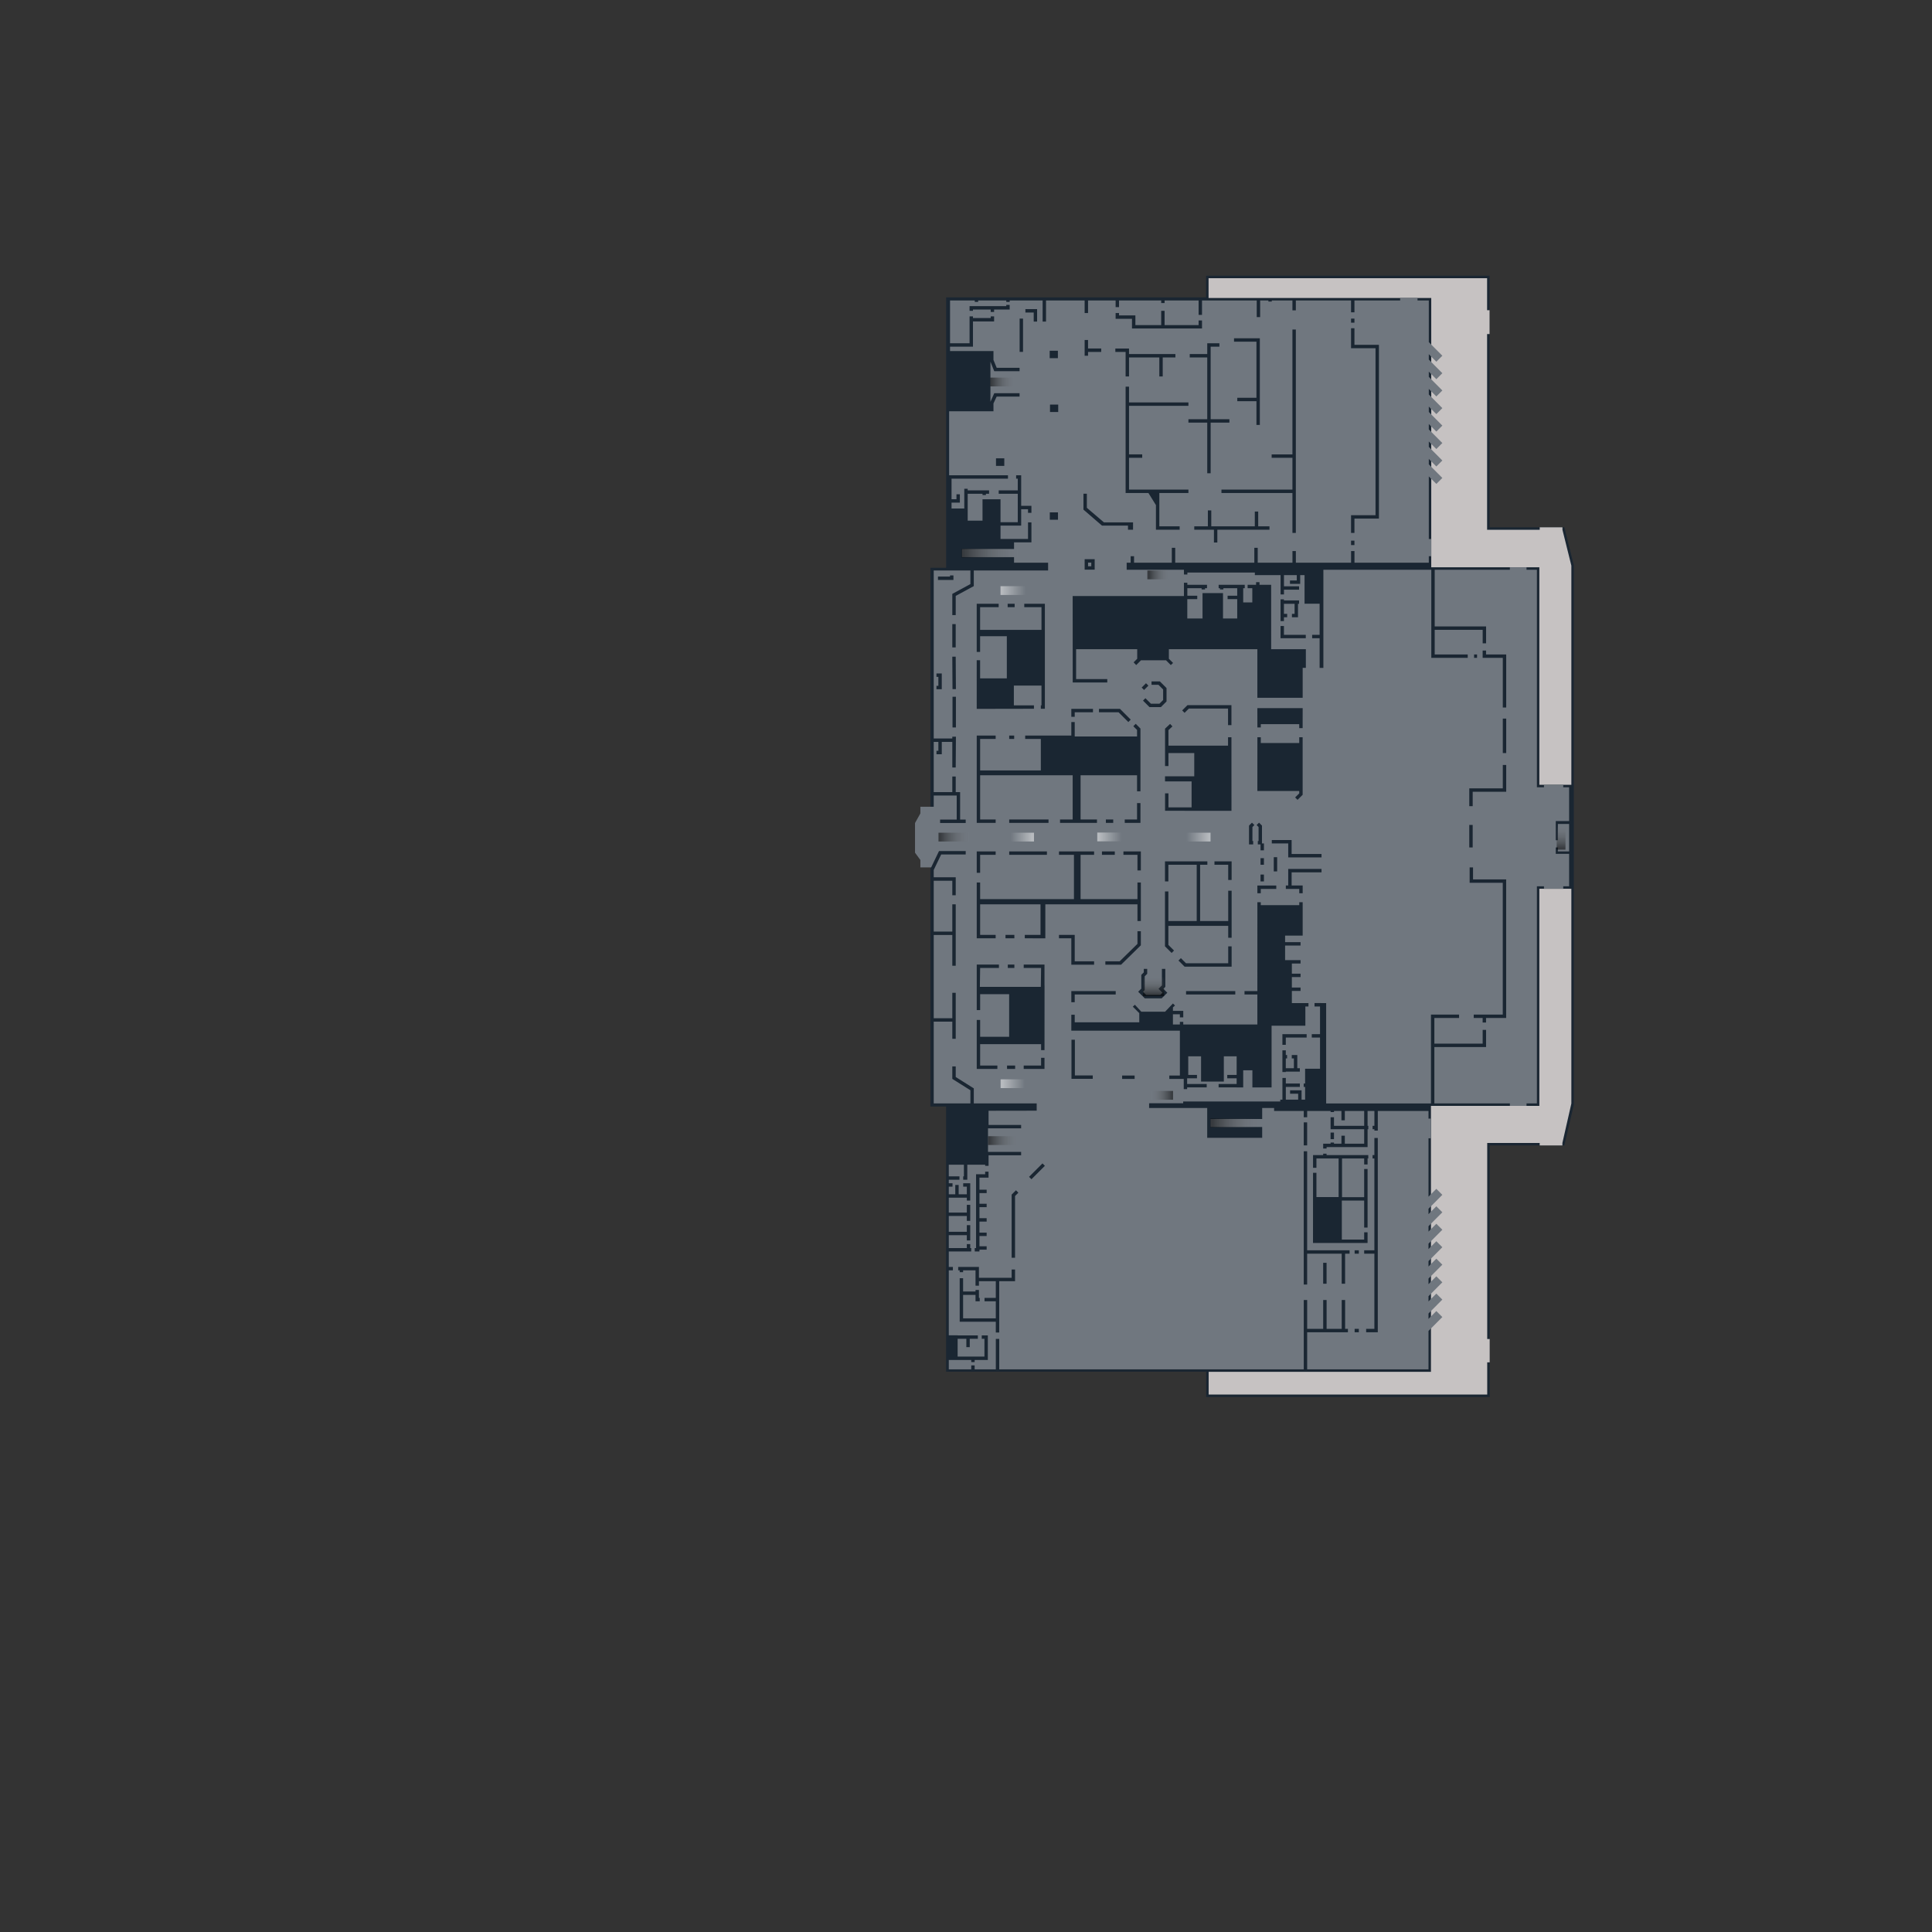 <?xml version="1.0" encoding="UTF-8"?>
<svg id="svg235" xmlns="http://www.w3.org/2000/svg" version="1.1" xmlns:xlink="http://www.w3.org/1999/xlink" viewBox="0 0 977.1 977.1">
  <rect x="0" y="0" width="977.1" height="977.1" fill="#333333" stroke="none"/>
  <!-- Generator: Adobe Illustrator 29.3.1, SVG Export Plug-In . SVG Version: 2.1.0 Build 151)  -->
  <defs>
    <style>
      .st0 {
        stroke: url(#linear-gradient6);
      }

      .st0, .st1, .st2, .st3, .st4, .st5, .st6, .st7, .st8, .st9, .st10, .st11, .st12, .st13 {
        fill: none;
        stroke-miterlimit: 3.555;
      }

      .st0, .st1, .st2, .st3, .st4, .st5, .st6, .st7, .st8, .st9, .st11, .st12, .st13 {
        stroke-width: 4.444px;
      }

      .st1 {
        stroke: url(#linear-gradient4);
      }

      .st2 {
        stroke: url(#linear-gradient13);
      }

      .st3 {
        stroke: url(#linear-gradient8);
      }

      .st4 {
        stroke: url(#linear-gradient1);
      }

      .st5 {
        stroke: url(#linear-gradient12);
      }

      .st14 {
        fill: #70777f;
      }

      .st6 {
        stroke: url(#linear-gradient3);
      }

      .st7 {
        stroke: url(#linear-gradient2);
      }

      .st8 {
        stroke: url(#linear-gradient7);
      }

      .st9 {
        stroke: url(#linear-gradient5);
      }

      .st10 {
        stroke: url(#linear-gradient);
        stroke-width: 10.666px;
      }

      .st11 {
        stroke: url(#linear-gradient9);
      }

      .st12 {
        stroke: url(#linear-gradient11);
      }

      .st15 {
        fill: #1a2632;
      }

      .st16 {
        fill: #c6c2c2;
      }

      .st13 {
        stroke: url(#linear-gradient10);
      }
    </style>
    <linearGradient id="linear-gradient" x1="832.182" y1="296.201" x2="832.182" y2="306.265" gradientTransform="translate(-156.322 766.219) scale(.889 -.889)" gradientUnits="userSpaceOnUse">
      <stop offset="0" stop-color="#000" stop-opacity=".5"/>
      <stop offset="1" stop-color="#777" stop-opacity="0"/>
    </linearGradient>
    <linearGradient id="linear-gradient1" x1="745.639" y1="525.979" x2="759.381" y2="525.979" gradientTransform="translate(-156.322 766.219) scale(.889 -.889)" gradientUnits="userSpaceOnUse">
      <stop offset="0" stop-color="#fff" stop-opacity=".5"/>
      <stop offset="1" stop-color="#fff" stop-opacity="0"/>
    </linearGradient>
    <linearGradient id="linear-gradient2" x1="829.809" y1="534.891" x2="841.263" y2="534.891" gradientTransform="translate(-156.322 766.219) scale(.889 -.889)" gradientUnits="userSpaceOnUse">
      <stop offset="0" stop-color="#000" stop-opacity=".5"/>
      <stop offset="1" stop-color="#777" stop-opacity="0"/>
    </linearGradient>
    <linearGradient id="linear-gradient3" x1="724.191" y1="547.293" x2="754.899" y2="547.293" gradientTransform="translate(-156.322 766.219) scale(.889 -.889)" gradientUnits="userSpaceOnUse">
      <stop offset="0" stop-color="#000" stop-opacity=".5"/>
      <stop offset="1" stop-color="#777" stop-opacity="0"/>
    </linearGradient>
    <linearGradient id="linear-gradient4" x1="739.896" y1="644.646" x2="753.347" y2="644.646" gradientTransform="translate(-156.322 766.219) scale(.889 -.889)" gradientUnits="userSpaceOnUse">
      <stop offset="0" stop-color="#000" stop-opacity=".5"/>
      <stop offset="1" stop-color="#777" stop-opacity="0"/>
    </linearGradient>
    <linearGradient id="linear-gradient5" x1="865.67" y1="223.051" x2="892.632" y2="223.051" gradientTransform="translate(-156.322 766.219) scale(.889 -.889)" gradientUnits="userSpaceOnUse">
      <stop offset="0" stop-color="#000" stop-opacity=".5"/>
      <stop offset="1" stop-color="#777" stop-opacity="0"/>
    </linearGradient>
    <linearGradient id="linear-gradient6" x1="738.837" y1="213.035" x2="755.006" y2="213.035" gradientTransform="translate(-156.322 766.219) scale(.889 -.889)" gradientUnits="userSpaceOnUse">
      <stop offset="0" stop-color="#000" stop-opacity=".5"/>
      <stop offset="1" stop-color="#777" stop-opacity="0"/>
    </linearGradient>
    <linearGradient id="linear-gradient7" x1="746.229" y1="245.4" x2="758.979" y2="245.4" gradientTransform="translate(-156.322 766.219) scale(.889 -.889)" gradientUnits="userSpaceOnUse">
      <stop offset="0" stop-color="#fff" stop-opacity=".5"/>
      <stop offset="1" stop-color="#fff" stop-opacity="0"/>
    </linearGradient>
    <linearGradient id="linear-gradient8" x1="710.827" y1="385.71" x2="727.361" y2="385.71" gradientTransform="translate(-156.322 766.219) scale(.889 -.889)" gradientUnits="userSpaceOnUse">
      <stop offset="0" stop-color="#000" stop-opacity=".5"/>
      <stop offset="1" stop-color="#777" stop-opacity="0"/>
    </linearGradient>
    <linearGradient id="linear-gradient9" x1="750.803" y1="385.71" x2="762.991" y2="385.71" gradientTransform="translate(-156.322 766.219) scale(.889 -.889)" gradientUnits="userSpaceOnUse">
      <stop offset="0" stop-color="#fff" stop-opacity="0"/>
      <stop offset="1" stop-color="#fff" stop-opacity=".5"/>
    </linearGradient>
    <linearGradient id="linear-gradient10" x1="801.09" y1="385.803" x2="813.909" y2="385.803" gradientTransform="translate(-156.322 766.219) scale(.889 -.889)" gradientUnits="userSpaceOnUse">
      <stop offset="0" stop-color="#fff" stop-opacity=".5"/>
      <stop offset="1" stop-color="#fff" stop-opacity="0"/>
    </linearGradient>
    <linearGradient id="linear-gradient11" x1="850.858" y1="385.71" x2="863.736" y2="385.71" gradientTransform="translate(-156.322 766.219) scale(.889 -.889)" gradientUnits="userSpaceOnUse">
      <stop offset="0" stop-color="#fff" stop-opacity="0"/>
      <stop offset="1" stop-color="#fff" stop-opacity=".5"/>
    </linearGradient>
    <linearGradient id="linear-gradient12" x1="1064.051" y1="379.437" x2="1064.051" y2="392.056" gradientTransform="translate(-156.322 766.219) scale(.889 -.889)" gradientUnits="userSpaceOnUse">
      <stop offset="0" stop-color="#000" stop-opacity=".5"/>
      <stop offset="1" stop-color="#777" stop-opacity="0"/>
    </linearGradient>
    <linearGradient id="linear-gradient13" x1="830.544" y1="238.798" x2="842.589" y2="238.798" gradientTransform="translate(-156.322 766.219) scale(.889 -.889)" gradientUnits="userSpaceOnUse">
      <stop offset="0" stop-color="#777" stop-opacity="0"/>
      <stop offset="1" stop-color="#000" stop-opacity=".5"/>
    </linearGradient>
  </defs>
  <g id="First_Floor">
    <g id="Structure-1">
      <path class="st15" d="M609.974,139.454v10.948h-131.468v136.724h-7.951v272.502h7.927v134.083h131.534v12.817h143.389v-127.222h37.763l4.791-20.574v-272.832l-4.791-19.216h-37.824v-127.23h-143.37 0Z"/>
    </g>
    <g id="Pavament-1">
      <path class="st16" d="M778.516,559.303h-54.82v134.481h-112.43v11.494h140.889v-16.288h1.251v-11.787h-1.251v-99.147h26.529v1.25h11.488v-1.25l4.537-19.964v-108.599h-16.193v109.811h0Z"/>
      <path class="st16" d="M611.225,150.719h112.621v136.193h54.67v109.994h16.193v-110.84l-4.508-18.133v-1.25h-11.502v1.25h-26.605v-98.997h1.25v-12.048h-1.25v-16.186h-140.869v10.016h-0Z"/>
    </g>
    <g id="Floor-1">
      <path class="st14" d="M708.115,150.719v1.25h-23.109v5.977h-1.721v-5.977h-27.922v4.996h-1.721v-4.996h-10.445v.539h-1.721v-.539h-4.17v8.416h-1.721v-8.416h-27.678v7.289h-1.721v-7.289h-17.201v1.289h-1.721v-1.289h-21.326v3.352h-1.721v-3.352h-13.947v6.352h-1.721v-6.352h-19.531v10.666h-1.721v-10.666h-16.66v.725h-1.721v-.725h-14.219v.725h-1.721v-.725h-12.504v21.631h9.875v-13.592h1.721v.828h8.969v-.828h1.721v2.549h-10.69v12.764h-11.596v2.231h21.963v4.502l1.635,3.963h11.566v1.721h-12.81l-1.924-4.838v20.312l1.941-4.352h12.793v1.721h-11.584l-1.617,3.451v3.967h-22.428v32.375h29.762v1.721h-28.531v10.4h2.484v-2.516h1.721v4.236h-4.205v2.969h6.439v-10h1.721v.809h10.815v1.721h-1.596v.658h-1.721v-.658h-7.498v13.598h7.498v-10.812h9.104v11.598h8.725v-14.383h-9.639v-1.721h9.639v-5.898h-.83v-1.721h2.551v15.455h5.184v3.527h-1.721v-1.807h-3.463v8.268h-10.445v6.764h13.908v-8.41h1.721v10.131h-8.791v3.361h-26.34v4.117h26.34v2.799h17.229v3.938h-37.584v7.906l-9.143,4.961v9.699h-1.721v-10.723l9.143-4.961v-6.883h-18.547v84.975h9.404v-.908h1.828l-.107,15.578h-1.721v-12.949h-5.326v6.238h-2.684v-1.721h.963v-4.518h-2.357v25.402h9.404v-7.885h1.721v7.885h2.221v13.891h2.826v1.721h-12.953v-1.721h8.406v-12.17h-11.625v5.629h-.021v.06h-6.732v3.359l-2.707,4.865v15l2.707,3.688v3.748h5.453l3.967-8.254h13.506v1.721h-12.4l-3.772,7.826v3.717h11.125v9.088h-1.721v-7.367h-9.404v25.725h9.404v-13.789h1.721v31.068h-1.721v-15.559h-9.404v42.113h9.404v-12.883h1.721v23.273h-1.721v-8.67h-9.404v41.338h18.547v-6.648l-9.143-5.748v-6.303h1.721v5.352l9.143,5.748v7.6h31.807v3.684l-24.336.041v7.162h16.465v1.721h-16.75v11.908h16.75v1.721h-16.465v5.354h-1.721v-.568h-9.033v7.586h-2.078v-1.721h.357v-5.865h-7.648v5.865h5.398v1.721h-5.398v1.773h1.891v1.721h-1.891v3.857h3.279v-4.719h1.721v4.719h4.127v-3.857h-1.836v-1.721h3.557v8.775h-1.721v-1.477h-9.127v7.547h9.127v-3.91h1.721v8.1h-1.721v-2.469h-9.127v7.998h9.127v-3.369h1.721v7.734h-1.721v-2.644h-9.127v6.508h9.127v-2.018h1.721v2.018h.49v1.721h-11.338v7.816h2.072v1.721h-2.072v32.842h4.477v.064h10.217v1.721h-4.09v4.223h-1.721v-4.223h-4.406v8.975h13.551v-8.975h-1.357v-1.721h3.078v12.416h-6.668v1.092h-1.721v-1.092h-6.883v.021h-4.477v4.727h11.359v-2h1.721v2h10.713v-15.395h1.721v15.395h154.018v-35.057h1.721v14.58h8.105v-14.58h1.721v14.58h7.648v-14.58h1.721v14.58h1.416v1.721h-20.611v18.756h61.361v-19.408l6.998-7.039-3.029-3.029-3.969,3.967v-2.727l6.998-7.041-3.029-3.029-3.969,3.969v-2.635l6.998-7.039-3.029-3.029-3.969,3.967v-2.822l6.998-7.039-3.029-3.029-3.969,3.967v-2.727l6.998-7.041-3.029-3.027-3.969,3.967v-2.728l6.998-7.039-3.029-3.029-3.969,3.967v-2.727l6.998-7.041-3.029-3.029-3.969,3.969v-2.728l6.998-7.039-3.029-3.029-3.969,3.967v-29.531h1.228v-9.955h-1.228v-3.863h-25.637v9.916h-1.721v-.701h-.918v-1.721h.918v-7.494h-3.447v7.494h.361v1.721h-.361v9.047h-20.734v.736h-1.723v-2.457h3.748v-.568h1.721v.568h3.76v-4.025h1.721v4.025h9.787v-7.326h-16.988v-6.039h1.721v4.318h15.268v-7.494h-9.787v4.729h-1.721v-4.729h-3.76v.56h-1.721v-.56h-11.848v3.176h-1.721v-3.176h-15.002v-1.508h-6.033v5.582h-26.08v4.037h26.08v5.477h-27.801v-15.096h-29.383v-2.33h.111v-.062h17.125v-.885h49.09v-.949h1.102v-10.953h1.721v2.797h7.098v1.721h-7.098v6.436h6.238v-2.994h-4.088v-1.721h5.809v4.715h1.789v-6.436h-.715v-1.721h.715v-7.477h7.545v-15.754h-4.172v-1.721h4.172v-14.008h-2.781v-1.721h3.285v.004h2.6v50.764h53.004v-44.955h14.213v1.721h-12.492v12.994h24.424v-6.971h1.721v8.691h-26.145v28.506h38.184v1.232h8.426v-1.232h5.242v-109.811h3.574v1.27h9.752v-1.27h2.965v-16.418h-6.75v-3.225h1.062v2.012h5.688v-13.893h-5.688v8.223h-1.062v-9.68h6.75v-17.105h-2.965v-1.25h-9.752v1.25h-3.574v-109.994h-5.242v-1.256h-8.426v1.256h-38.016v28.646h25.982v8.547h-1.721v-6.826h-24.262v12.465h16.699v1.721h-18.42v-44.553h-54.582v49.633h-1.902v-15.012h-3.777v-1.721h3.777v-15.746h-7.619v-14.443h-2.209v4.41h-5.162v-1.721h3.441v-2.689h-6.481v5.65h7.644v1.721h-7.644v2.402h-1.721v-9.773h-13.006v-1.31h-34.127v.998h-1.721l-.023-2.402h-28.951v-.059h-.006v-3.424h.006v-.098h2.008v-3.277h1.721v3.277h19.098v-7.533h1.721v7.533h40.004v-7.533h1.721v7.533h17.572v-5.877h1.721v5.877h27.922v-5.877h1.721v5.877h37.59v-3.277h1.273v-8.711h-1.273v-31.654l3.818,3.816,3.029-3.029-6.848-6.889v-2.728l3.818,3.818,3.029-3.029-6.848-6.891v-2.727l3.818,3.816,3.029-3.029-6.848-6.889v-2.728l3.818,3.816,3.029-3.027-6.848-6.891v-2.727l3.818,3.816,3.029-3.029-6.848-6.889v-2.822l3.818,3.816,3.029-3.029-6.848-6.889v-2.635l3.818,3.818,3.029-3.029-6.848-6.891v-2.727l3.818,3.816,3.029-3.029-6.848-6.889v-21.061h-5.701v-1.25h-8.779.001ZM508.918,154.195h1.721v2.361h-7.879v1.201h-1.721v-1.201h-8.969v.639h-1.721v-2.359h18.568v-.641h0ZM518.592,156.336h5.924v6.299h-1.721v-4.578h-4.203v-1.721ZM587.266,157.195h1.721v7.217h17.201v-2.342h1.721v4.062h-35.412v-4.889h-8.277v-2.924h1.721v1.203h8.277v4.889h13.049v-7.217ZM515.67,161.135h1.721v16.826h-1.721v-16.826ZM683.285,161.135h1.721v2.062h-1.721v-2.062ZM683.285,166.01h1.721v8.381h12.381v87.889h-12.381v7.256h-1.721v-8.977h12.379v-84.445h-12.379v-10.104ZM653.643,166.643h1.721v102.893h-1.721v-20.215h-35.904v-1.721h35.904v-16.078h-10.51v-1.721h10.51v-63.158h0ZM624.106,171.094h13.051v43.818h-1.721v-12.012h-9.684v-1.721h9.684v-28.365h-11.33v-1.721h0ZM548.551,171.953h1.721v4.303h6.664v1.721h-6.664v1.935h-1.721v-7.959h0ZM610.557,173.602h6.148v1.723h-4.428v36.69h9.48v1.721h-9.48v25.623h-1.721v-25.623h-9.521v-1.721h9.521v-31.24h-8.859v-1.721h8.859v-5.451h0ZM564.078,176.256h6.918v2.797h23.459v1.721h-6.412v9.604h-1.721v-9.604h-15.326v9.604h-1.721v-12.4h-5.197v-1.721ZM530.871,177.387h4.156v3.766h-4.156v-3.766ZM569.275,195.539h1.721v7.979h30.039v1.721h-30.039v24.562h6.676v1.721h-6.676v16.078h30.039v1.721h-14.705v16.869h10.273v1.721h-11.994v-12.455l-3.809-6.135h-11.525v-53.781h0ZM531.029,204.613h4.156v3.754h-4.156v-3.754ZM503.721,231.793h4.199v3.824h-4.199v-3.824ZM547.953,249.695h1.721v7.127l8.621,7.348h14.734v3.74h-2.555v-2.094h-13.168l-9.354-8.08v-8.041h0ZM610.875,258.148h1.721v8.041h22.014v-7.479h1.721v7.479h5.699v1.721h-26.367v6.463h-1.721v-6.463h-9.951v-1.721h6.885v-8.041h0ZM530.932,259.115h4.137v3.742h-4.137v-3.742ZM683.285,273.422h1.721v2.252h-1.721v-2.252ZM548.557,282.816h5.072v5.283h-5.072v-5.283ZM550.277,284.537v1.842h1.631v-1.842h-1.631ZM480.473,291.033h1.721v2.281h-7.82v-1.721h6.1v-.56ZM635.262,294.422h1.721v1.348h5.898l.008,32.555h17.543v9.443h-1.613v15.143h-22.912v-24.586h-44.752v4.84l2.117,2.117-1.141,1.076-2.422-2.422h-12.656l-2.424,2.422-1.305-1.377,1.815-1.816v-4.84h-30.898v15.117h15.762v1.721h-17.482l-.021-43.717h56.275v-6.723h1.721v1.047h9.945v1.721h-1.006v.615h-1.723v-.615h-7.217v3.799h5.012v1.721h-5.035v9.787h7.705v-12.83h10.359v12.83h7.184v-9.787h-4.869v-1.721h4.869v-3.799h-6.998v.615h-1.721v-.615h-.676v-1.721h13.199v1.721h-.775v7.189h4.6v-7.189h-2.367v-1.721h4.281v-1.348h0ZM647.627,303.106h1.721v.541h7.644v1.721h-.539v6.809h-3.062v-1.723h1.342v-5.086h-5.385v5.086h1.637v1.723h-1.637v1.941h-1.721v-11.012h0ZM493.967,305.344h11.104v1.723h-9.383v11.49h31.035v-11.49h-8.699v-1.723h10.42v53.111h-2.051v-1.721h.33v-10.012h-13.969v10.012h10.162v1.721l-28.943.053-.006-24.613h1.721v9.193h13.514v-21.32h-13.514v7.941h-1.721v-24.365h0ZM509.615,305.344h3.531v1.723h-3.531v-1.723h0ZM481.621,315.65h1.721v11.77h-1.721v-11.77ZM647.627,316.619h1.721v4.443h11.047v1.721h-12.768v-6.164ZM749.844,329.008h1.721v1.986h10.193v26.838h-1.723v-25.117h-10.191v-3.707ZM745.508,330.994h1.506v1.721h-1.506v-1.721ZM481.621,332.119h1.721l.107,16.416h-1.721l-.107-16.416h0ZM473.611,340.611h2.684v7.979h-2.684v-1.721h.963v-4.537h-.963v-1.721h0ZM582.379,344.619h4.223l3.365,3.365v6.766l-2.857,2.861h-5.76l-3.279-3.281,1.215-1.217,2.777,2.777h4.334l1.85-1.852v-5.342l-2.357-2.357h-3.51v-1.721h0ZM579.584,345.543l1.217,1.217-2.189,2.189-1.217-1.217,2.189-2.189ZM481.728,352.375h1.721v15.523h-1.721v-15.523ZM600.562,356.617h22.234v10.129h-1.721v-8.408h-19.803l-2.172,2.172-1.217-1.219,2.678-2.674ZM635.906,358.137h22.912l-.016,10.123h-1.721v-2.031h-19.438v1.67h-1.721l-.018-9.762ZM541.814,358.498h10.953v1.721h-9.232v2.297h-1.721v-4.018ZM555.795,358.498h10.623l5.443,5.449-1.217,1.215-4.941-4.943h-9.908v-1.721h0ZM760.035,363.424h1.723v17.424h-1.723v-17.424ZM541.814,365.178h1.721v7.281h31.523v-3.289l-1.885-1.887,1.217-1.217,2.389,2.391v31.744h-1.721v-8.098h-28.561v22.355h8.291v1.721h-18.684v-1.721h6.393v-22.355h-46.797v22.355h7.848v1.721h-9.568v-44.185h9.568v1.721h-7.848v15.935h30.691v-15.935h-7.912v-1.721h23.334v-6.816h0ZM591.775,366.117l1.176,1.256-2.008,1.883v7.842h30.133v-4.244h1.721l.018,37.213-33.592-.014v-8.803h1.721v7.082h11.701v-13.141h-13.44v-2.576h14.785v-11.768h-13.047v6.572h-1.721v-18.91l2.553-2.393h0ZM510.397,371.994h2.518v1.721h-2.518v-1.721ZM635.924,372.853h1.721v2.914h19.438v-2.914h1.721v29.113l-2.584,2.551-1.209-1.225,2.072-2.045v-1.205h-21.176l.018-27.189h0ZM760.035,386.869h1.723v13.551h-16.957v7.314h-1.721v-9.035h16.955v-11.83h0ZM575.059,406.164h1.721v10.016h-7.943v-1.721h6.223v-8.295ZM510.397,414.459h19.881v1.721h-19.881v-1.721ZM559.293,414.459h3.713v1.721h-3.713v-1.721ZM633.176,416.053l1.219,1.217-.986.986v7.086h.379v1.721h-2.1v-9.52l1.488-1.49h0ZM636.748,416.053l1.49,1.49v9.029h.99v3.471h-1.721v-2.981h-1.369v-1.721h.379v-7.086l-.988-.986,1.219-1.217ZM743.08,417.199h1.721v11.4h-1.721v-11.4ZM643.203,424.844h10.027v7.062h15.123v1.721h-16.844v-7.062h-8.307v-1.721h0ZM493.981,430.611h9.568v1.721h-7.848v9.078h-1.721v-10.799ZM510.397,430.611h19.084v1.721h-19.084v-1.721h0ZM535.576,430.611h17.754v1.721h-6.832v22.396h28.764v-8.414h1.721v19.48h-1.721v-8.445h-46.59v17.207l-10.389-.019v-1.721h7.949v-15.467h-30.531v15.467h7.848v1.721h-9.568v-28.223h1.721v8.414h47.443v-22.396h-7.568v-1.721h-0ZM557.307,430.611h6.494v1.721h-6.494v-1.721ZM568.172,430.611h8.81v9.607h-1.721v-7.887h-7.09v-1.721ZM644.201,433.512h1.721v7.189h-1.721v-7.189ZM637.508,434.006h1.721v3.348h-1.721v-3.348ZM589.184,435.623h21.432v1.721h-3.664v28.451h14.211v-15.307h1.723v23.789h-1.723v-6.031h-30.258v9.641l2.846,2.846-1.217,1.217-3.35-3.35v-27.742h1.721v14.938h14.326v-28.451h-14.326v8.432h-1.721v-10.152h0ZM614.207,435.623h8.678v9.414h-1.723v-7.693h-6.955v-1.721h0ZM743.26,438.691h1.721v6.057h16.754v70.084h-10.176v2.311h-1.721v-2.311h-4.512v-1.721h14.688v-66.643h-16.754v-7.777ZM651.51,439.465h16.844v1.721h-15.123v6.652h5.59v3.932h-1.721v-2.211h-6.799v-1.721h1.209v-8.373h0ZM637.508,442.309h1.721v3.467h-1.721v-3.467ZM635.912,447.838h9.562v1.721h-7.842v2.211h-1.721v-3.932ZM635.912,456.299h1.719v1.484h19.467v-1.484h1.721v16.873h-8.887v3.307h7.82v1.721h-7.82v7.379h7.82v1.721h-4.4v5.141h4.4v1.721h-4.4v5.275h4.4v1.721h-4.4v6.148h5.957v-.006h2.441v1.721h-1.568v9.719h-17.086v31.215h-9.708v-8.66h-4.644v8.66h-3.316v-.021h-9.121v-1.721h9.121v-2.853h-4.75v-1.721h4.75v-9.406h-6.479v12.758h-11.518v-12.758h-6.482v9.406h4.418v1.721h-4.977v2.853h9.895v1.721h-9.895v.881h-1.721v-5.16h-1.799v.004h-5.498v-1.721h5.346v-22.689h-54.904v-8.055h1.721v3.826h32.643v-4.625l-3.266-3.275,1.051-.965,3.244,3.506h12.045l3.949-4.15,1.049,1.029-1.049.926v1.77h5.231v3.303h-1.721v-1.582h-3.51v5.172h3.51v-1.338h1.721v1.338h37.475v-15.176h-6.502v-1.721h6.502l.006-44.93v0h-0ZM575.262,470.961h1.721v7.113l-9.992,9.815h-7.959v-1.721h7.244l8.986-8.807v-6.4h0ZM508.525,472.816h4.488v1.721h-4.488v-1.721h0ZM535.576,472.816h7.959v13.352h9.795v1.721h-11.516v-13.352h-6.238v-1.721ZM621.162,478.613h1.723v10.277h-23.779l-3.102-3.1,1.217-1.217,2.596,2.596h21.346v-8.557ZM493.981,487.832h11.225v1.721h-9.504l-.133,9.545h30.824l.133-9.545h-8.793v-1.721h10.514v10.506h.025l-.019,32.752h-1.727v-3.008h-30.824v10.812h8.713v1.721h-10.434v-24.781h1.721v8.523h14.674v-21.566h-14.674v8.057h-1.721v-23.016h0ZM509.695,487.832h3.318v1.721h-3.318v-1.721h0ZM578.473,490.008h1.721v2.478l-1.262,1.256v6.959l-.865.869,1.621,1.623h7.106l1.129-1.127-1.992-1.988,1.701-1.693v-8.377h1.721v9.09l-.984.981,1.992,1.988-2.853,2.848h-8.529l-3.342-3.342,1.576-1.582v-6.963l1.262-1.256v-1.764 0h-0ZM541.814,501.228h22.451v1.721h-20.73v3.93h-1.721v-5.65h0ZM599.844,501.228h24.891v1.721h-24.891v-1.721ZM648.572,523.027h12.26v1.721h-10.539v3.656h-1.721v-5.377h0ZM541.893,525.828h1.721v18.072h9.041v1.723h-10.762v-19.795h0ZM648.572,531.201h1.721v2.365h.644v1.721h-.644v4.947h4.086v-4.947h-1.074v-1.721h2.797v6.668h1.289v1.721h-7.098v.215h-1.721v-10.969h0ZM526.525,534.981h1.725l-.004,5.635h-10.514v-1.721h8.793v-3.914h0ZM509.305,538.894h4.1v1.721h-4.1v-1.721ZM567.51,543.936h6.32v1.721h-6.32v-1.721ZM659.363,567.621h1.721v11.65h-1.721v-11.65ZM672.932,572.797h1.721v3.316h-1.721v-3.316ZM695.088,575.537h1.721v98.24h-5.887v-1.721h4.166v-38.004h-5.158v-1.721h5.158v-46.428h-.918v-1.721h.918v-8.646ZM659.363,582.252h1.721v50.08h21.461v1.721h-2.266v15.185h-1.721v-15.185h-17.475v15.611h-1.721v-67.412h0ZM669.184,583.465h1.721v.719h21.098v1.721h-.361v3.025h-1.721v-3.025h-11.197v19.566h11.197v-14.258h1.721v29.611h-1.721v-13.633h-11.297v19.721h11.297v-3.688h1.721v5.408l-27.602-.008.021-35.484h1.721v12.275h11.221v-19.512h-11.221v4.707h-1.721v-6.428h5.123v-.719h0ZM527.229,588.389l1.215,1.217-6.791,6.793-1.217-1.217,6.793-6.793ZM498.234,592.57h1.721v3.019h-4.596v6.104h3.637v1.721h-3.637v5.391h3.637v1.721h-3.637v5.568h3.637v1.721h-3.637v5.566h3.637v1.721h-3.637v5.205h3.637v1.721h-3.637v.898h-2.391v-1.721h.67v-37.336h4.596v-1.299ZM513.818,601.979l1.217,1.217-1.68,1.68v31.229h-1.721v-31.941l2.184-2.184ZM685.102,632.332h2.129v1.721h-2.129v-1.721ZM669.189,638.66h1.721v10.578h-1.721v-10.578ZM484.602,640.742h10.488v5.49h16.545v-4.178h1.721v5.898h-8.01v25.953h-1.721v-5.438h-18.262v-22.004h1.721v6.697h6.285v-.76h1.721v4.01h.4v1.721h-2.121v-3.25h-6.285v11.865h16.541v-8.615h-5.705v-1.721h5.705v-8.459h-8.535v2.289h-1.721v-7.779h-6.285v.943h-1.721v-.943h-.762v-1.721h0ZM685.102,672.057h2.129v1.721h-2.129v-1.721Z"/>
    </g>
    <g id="Ramps-1">
      <path class="st10" d="M583.404,493.209v10.6"/>
      <path class="st4" d="M519.169,298.676h-13.174"/>
      <path class="st7" d="M580.271,290.754h11.914"/>
      <path class="st6" d="M515.725,279.729h-29.399"/>
      <path class="st1" d="M500.824,193.193h15.907"/>
      <path class="st9" d="M637.861,567.949h-25.719"/>
      <path class="st0" d="M499.712,576.852h16.312"/>
      <path class="st8" d="M519.075,548.082h-13.025"/>
      <path class="st3" d="M474.632,423.361h16.322"/>
      <path class="st11" d="M510.006,423.361h12.942"/>
      <path class="st13" d="M567.958,423.279h-13.025"/>
      <path class="st12" d="M599.035,423.361h13.189"/>
      <path class="st5" d="M789.513,417.116v12.605"/>
      <path class="st2" d="M580.763,553.952h12.507"/>
    </g>
  </g>
</svg>